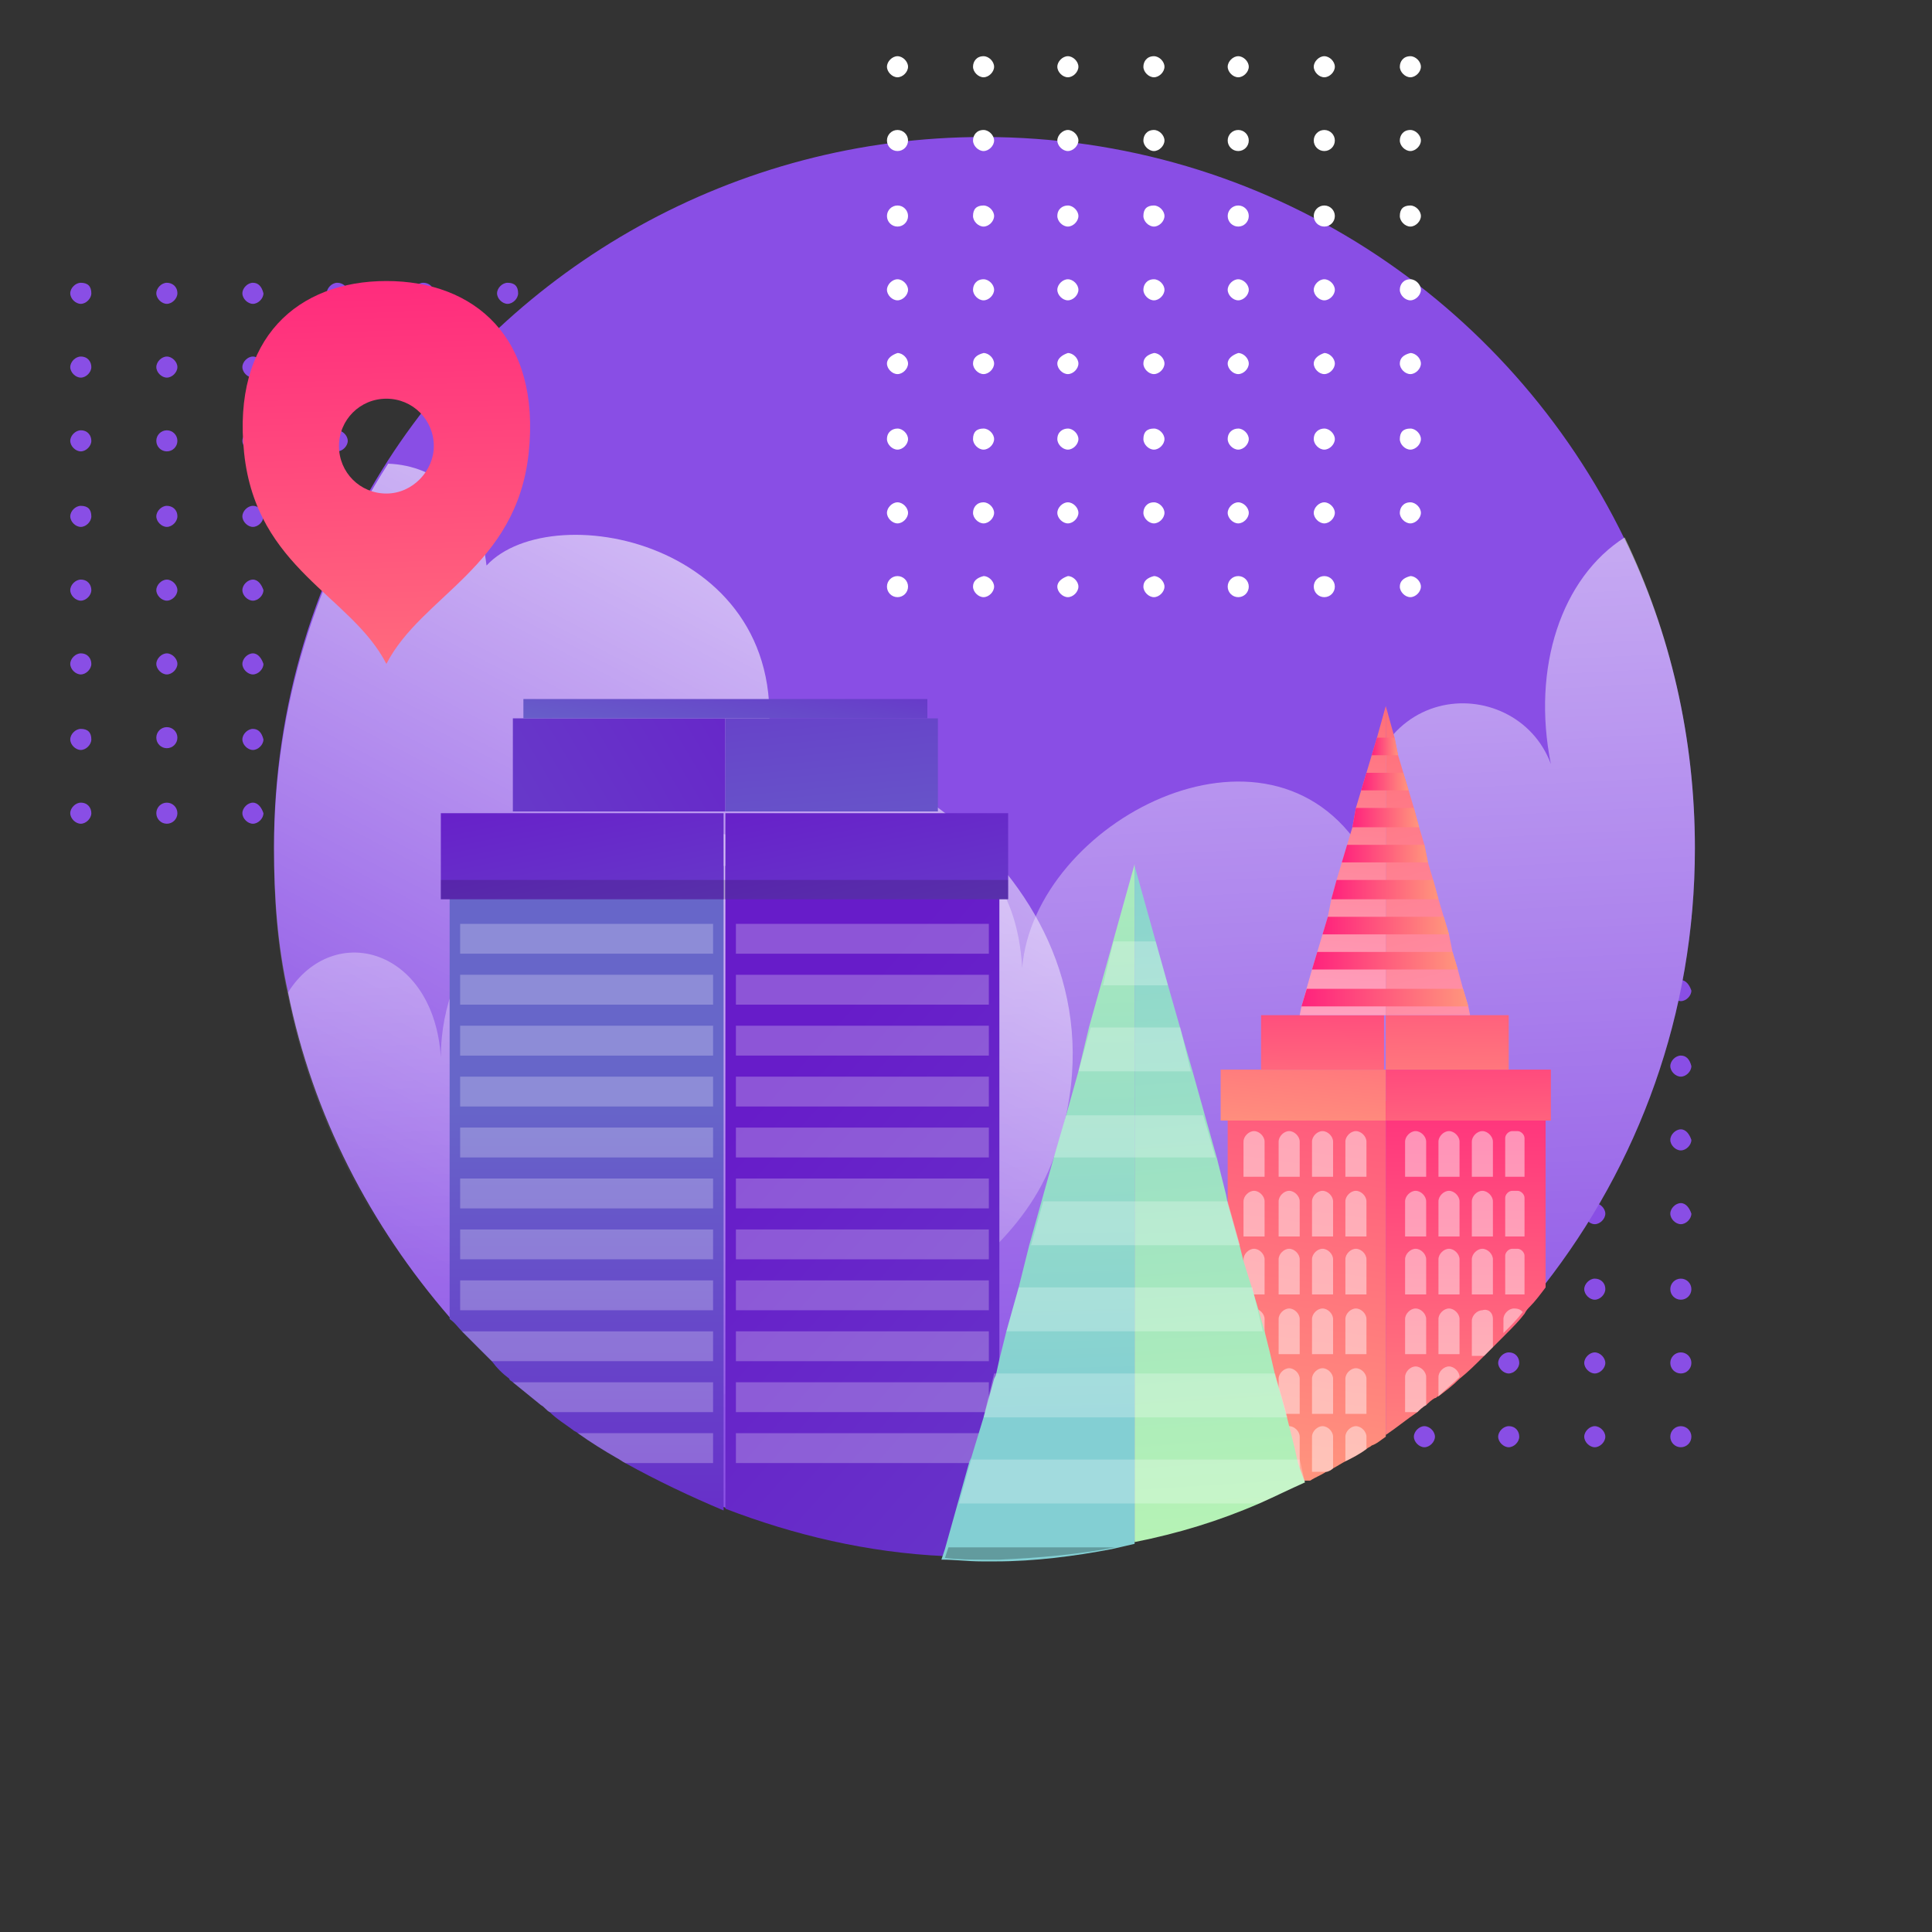 <svg version="1.1" id="Layer_1" xmlns="http://www.w3.org/2000/svg" x="0" y="0" viewBox="0 0 110 110" style="enable-background:new 0 0 110 110" xml:space="preserve"><rect x="0" y="0" width="110" height="110" fill="#333333" stroke="none"/><style>.st1{fill:#894ee5}.st12{opacity:.25}.st13{fill:#fff}.st20,.st33{opacity:.45;fill:#fff}.st33{opacity:.25}</style><path d="M77.2 17.8c5.1 4.3 7.2 12 7.9 19 .7 7 0 13.3-.9 20.8-.8 7.5-1.7 16.1-6.3 20.5-4.7 4.3-13.2 4.3-21 3.4-7.8-1-14.9-2.9-19.8-7.1s-7.6-10.8-10.7-17.9c-3.2-7.1-6.8-14.6-5.2-20.7 1.6-6.1 8.5-10.8 15.3-14.6 6.7-3.8 13.3-6.7 20.5-7.7 7.2-1.1 15.1-.1 20.2 4.3z" style="fill:#f2f4f8"/><path class="st1" d="M4.6 16.1c-.3 0-.6.3-.6.6s.3.6.6.6.6-.3.6-.6c0-.4-.2-.6-.6-.6zM9.5 16.1c-.3 0-.6.3-.6.6s.3.6.6.6.6-.3.6-.6c0-.4-.3-.6-.6-.6zM14.4 16.1c-.3 0-.6.3-.6.6s.3.6.6.6.6-.3.6-.6c-.1-.4-.3-.6-.6-.6zM19.2 16.1c-.3 0-.6.3-.6.6s.3.6.6.6.6-.3.6-.6c0-.4-.3-.6-.6-.6zM24.1 16.1c-.3 0-.6.3-.6.6s.3.6.6.6.6-.3.6-.6c0-.4-.3-.6-.6-.6zM28.9 16.1c-.3 0-.6.3-.6.6s.3.6.6.6.6-.3.6-.6c0-.4-.2-.6-.6-.6zM33.8 17.2c.3 0 .6-.3.6-.6s-.3-.6-.6-.6-.6.3-.6.6c0 .4.3.6.6.6zM4.6 20.3c-.3 0-.6.3-.6.6s.3.6.6.6.6-.3.6-.6-.2-.6-.6-.6zM9.5 20.3c-.3 0-.6.3-.6.6s.3.6.6.6.6-.3.6-.6-.3-.6-.6-.6zM14.4 20.3c-.3 0-.6.3-.6.6s.3.6.6.6.6-.3.6-.6c-.1-.3-.3-.6-.6-.6zM19.2 20.3c-.3 0-.6.3-.6.6s.3.6.6.6.6-.3.6-.6-.3-.6-.6-.6zM24.1 20.3c-.3 0-.6.3-.6.6s.3.6.6.6.6-.3.6-.6-.3-.6-.6-.6zM28.9 20.3c-.3 0-.6.3-.6.6s.3.6.6.6.6-.3.6-.6-.2-.6-.6-.6zM33.8 20.3c-.3 0-.6.3-.6.6s.3.6.6.6.6-.3.6-.6-.3-.6-.6-.6zM4.6 24.5c-.3 0-.6.3-.6.6s.3.6.6.6.6-.3.6-.6-.2-.6-.6-.6z"/><circle class="st1" cx="9.5" cy="25.1" r=".6"/><path class="st1" d="M14.4 24.5c-.3 0-.6.3-.6.6s.3.6.6.6.6-.3.6-.6-.3-.6-.6-.6zM19.2 24.5c-.3 0-.6.3-.6.6s.3.6.6.6.6-.3.6-.6-.3-.6-.6-.6zM24.1 24.5c-.3 0-.6.3-.6.6s.3.6.6.6.6-.3.6-.6-.3-.6-.6-.6zM28.9 24.5c-.3 0-.6.3-.6.6s.3.6.6.6.6-.3.6-.6-.2-.6-.6-.6z"/><circle class="st1" cx="33.8" cy="25.1" r=".6"/><path class="st1" d="M4.6 28.8c-.3 0-.6.3-.6.6s.3.6.6.6.6-.3.6-.6c0-.4-.2-.6-.6-.6zM9.5 28.8c-.3 0-.6.3-.6.6s.3.6.6.6.6-.3.6-.6c0-.4-.3-.6-.6-.6zM14.4 28.8c-.3 0-.6.3-.6.6s.3.6.6.6.6-.3.6-.6c-.1-.4-.3-.6-.6-.6zM19.2 28.8c-.3 0-.6.3-.6.6s.3.6.6.6.6-.3.6-.6c0-.4-.3-.6-.6-.6zM24.1 28.8c-.3 0-.6.3-.6.6s.3.6.6.6.6-.3.6-.6c0-.4-.3-.6-.6-.6zM28.9 28.8c-.3 0-.6.3-.6.6s.3.6.6.6.6-.3.6-.6c0-.4-.2-.6-.6-.6zM33.8 28.8c-.3 0-.6.3-.6.6s.3.6.6.6.6-.3.6-.6c0-.4-.3-.6-.6-.6zM4.6 33c-.3 0-.6.3-.6.6s.3.6.6.6.6-.3.6-.6-.2-.6-.6-.6zM9.5 33c-.3 0-.6.3-.6.6s.3.6.6.6.6-.3.6-.6-.3-.6-.6-.6zM14.4 33c-.3 0-.6.3-.6.6s.3.6.6.6.6-.3.6-.6c-.1-.3-.3-.6-.6-.6zM19.2 33c-.3 0-.6.3-.6.6s.3.6.6.6.6-.3.6-.6-.3-.6-.6-.6zM24.1 33c-.3 0-.6.3-.6.6s.3.6.6.6.6-.3.6-.6-.3-.6-.6-.6zM28.9 33c-.3 0-.6.3-.6.6s.3.6.6.6.6-.3.6-.6-.2-.6-.6-.6zM33.8 33c-.3 0-.6.3-.6.6s.3.6.6.6.6-.3.6-.6-.3-.6-.6-.6zM4.6 37.2c-.3 0-.6.3-.6.6s.3.6.6.6.6-.3.6-.6-.2-.6-.6-.6zM9.5 37.2c-.3 0-.6.3-.6.6s.3.6.6.6.6-.3.6-.6-.3-.6-.6-.6zM14.4 37.2c-.3 0-.6.3-.6.6s.3.6.6.6.6-.3.6-.6c-.1-.3-.3-.6-.6-.6zM19.2 37.2c-.3 0-.6.3-.6.6s.3.6.6.6.6-.3.6-.6-.3-.6-.6-.6zM24.1 37.2c-.3 0-.6.3-.6.6s.3.6.6.6.6-.3.6-.6-.3-.6-.6-.6zM28.9 37.2c-.3 0-.6.3-.6.6s.3.6.6.6.6-.3.6-.6-.2-.6-.6-.6zM33.8 37.2c-.3 0-.6.3-.6.6s.3.6.6.6.6-.3.6-.6-.3-.6-.6-.6zM4.6 41.5c-.3 0-.6.3-.6.6s.3.6.6.6.6-.3.6-.6c0-.4-.2-.6-.6-.6z"/><circle class="st1" cx="9.5" cy="42" r=".6"/><path class="st1" d="M14.4 41.5c-.3 0-.6.3-.6.6s.3.6.6.6.6-.3.6-.6c-.1-.4-.3-.6-.6-.6zM19.2 41.5c-.3 0-.6.3-.6.6s.3.6.6.6.6-.3.6-.6c0-.4-.3-.6-.6-.6zM24.1 41.5c-.3 0-.6.3-.6.6s.3.6.6.6.6-.3.6-.6c0-.4-.3-.6-.6-.6zM28.9 41.5c-.3 0-.6.3-.6.6s.3.6.6.6.6-.3.6-.6c0-.4-.2-.6-.6-.6z"/><circle class="st1" cx="33.8" cy="42" r=".6"/><path class="st1" d="M4.6 45.7c-.3 0-.6.3-.6.6s.3.6.6.6.6-.3.6-.6-.2-.6-.6-.6z"/><circle class="st1" cx="9.5" cy="46.3" r=".6"/><path class="st1" d="M14.4 45.7c-.3 0-.6.3-.6.6s.3.6.6.6.6-.3.6-.6c-.1-.3-.3-.6-.6-.6zM19.2 45.7c-.3 0-.6.3-.6.6s.3.6.6.6.6-.3.6-.6-.3-.6-.6-.6zM24.1 45.7c-.3 0-.6.3-.6.6s.3.6.6.6.6-.3.6-.6-.3-.6-.6-.6zM28.9 45.7c-.3 0-.6.3-.6.6s.3.6.6.6.6-.3.6-.6-.2-.6-.6-.6z"/><circle class="st1" cx="33.8" cy="46.3" r=".6"/><path class="st1" d="M66.5 51.6c-.3 0-.6.3-.6.6s.3.6.6.6.6-.3.6-.6-.3-.6-.6-.6zM71.4 51.6c-.3 0-.6.3-.6.6s.3.6.6.6.6-.3.6-.6c-.1-.3-.3-.6-.6-.6zM76.2 51.6c-.3 0-.6.3-.6.6s.3.6.6.6.6-.3.6-.6-.3-.6-.6-.6zM81.1 51.6c-.3 0-.6.3-.6.6s.3.6.6.6.6-.3.6-.6-.3-.6-.6-.6zM85.9 51.6c-.3 0-.6.3-.6.6s.3.6.6.6.6-.3.6-.6-.2-.6-.6-.6zM90.8 51.6c-.3 0-.6.3-.6.6s.3.6.6.6.6-.3.6-.6-.3-.6-.6-.6zM95.7 52.8c.3 0 .6-.3.6-.6s-.3-.6-.6-.6-.6.3-.6.6.2.6.6.6zM66.5 55.8c-.3 0-.6.3-.6.6s.3.6.6.6.6-.3.6-.6-.3-.6-.6-.6zM71.4 55.8c-.3 0-.6.3-.6.6s.3.6.6.6.6-.3.6-.6c-.1-.3-.3-.6-.6-.6zM76.2 55.8c-.3 0-.6.3-.6.6s.3.6.6.6.6-.3.6-.6-.3-.6-.6-.6zM81.1 55.8c-.3 0-.6.3-.6.6s.3.6.6.6.6-.3.6-.6-.3-.6-.6-.6zM85.9 55.8c-.3 0-.6.3-.6.6s.3.6.6.6.6-.3.6-.6-.2-.6-.6-.6zM90.8 55.8c-.3 0-.6.3-.6.6s.3.6.6.6.6-.3.6-.6-.3-.6-.6-.6zM95.7 55.8c-.3 0-.6.3-.6.6s.3.6.6.6.6-.3.6-.6c-.1-.3-.3-.6-.6-.6zM66.5 60.1c-.3 0-.6.3-.6.6s.3.6.6.6.6-.3.6-.6c0-.4-.3-.6-.6-.6zM71.4 60.1c-.3 0-.6.3-.6.6s.3.6.6.6.6-.3.6-.6c-.1-.4-.3-.6-.6-.6zM76.2 60.1c-.3 0-.6.3-.6.6s.3.6.6.6.6-.3.6-.6c0-.4-.3-.6-.6-.6zM81.1 60.1c-.3 0-.6.3-.6.6s.3.6.6.6.6-.3.6-.6c0-.4-.3-.6-.6-.6zM85.9 60.1c-.3 0-.6.3-.6.6s.3.6.6.6.6-.3.6-.6c0-.4-.2-.6-.6-.6zM90.8 60.1c-.3 0-.6.3-.6.6s.3.6.6.6.6-.3.6-.6c0-.4-.3-.6-.6-.6zM95.7 60.1c-.3 0-.6.3-.6.6s.3.6.6.6.6-.3.6-.6c-.1-.4-.3-.6-.6-.6zM66.5 64.3c-.3 0-.6.3-.6.6s.3.6.6.6.6-.3.6-.6-.3-.6-.6-.6zM71.4 64.3c-.3 0-.6.3-.6.6s.3.6.6.6.6-.3.6-.6c-.1-.3-.3-.6-.6-.6zM76.2 64.3c-.3 0-.6.3-.6.6s.3.6.6.6.6-.3.6-.6-.3-.6-.6-.6zM81.1 64.3c-.3 0-.6.3-.6.6s.3.6.6.6.6-.3.6-.6-.3-.6-.6-.6zM85.9 64.3c-.3 0-.6.3-.6.6s.3.6.6.6.6-.3.6-.6-.2-.6-.6-.6zM90.8 64.3c-.3 0-.6.3-.6.6s.3.6.6.6.6-.3.6-.6-.3-.6-.6-.6zM95.7 64.3c-.3 0-.6.3-.6.6s.3.6.6.6.6-.3.6-.6c-.1-.3-.3-.6-.6-.6zM66.5 68.5c-.3 0-.6.3-.6.6s.3.6.6.6.6-.3.6-.6-.3-.6-.6-.6zM71.4 68.5c-.3 0-.6.3-.6.6s.3.6.6.6.6-.3.6-.6c-.1-.3-.3-.6-.6-.6zM76.2 68.5c-.3 0-.6.3-.6.6s.3.6.6.6.6-.3.6-.6-.3-.6-.6-.6zM81.1 68.5c-.3 0-.6.3-.6.6s.3.6.6.6.6-.3.6-.6-.3-.6-.6-.6zM85.9 68.5c-.3 0-.6.3-.6.6s.3.6.6.6.6-.3.6-.6-.2-.6-.6-.6zM90.8 68.5c-.3 0-.6.3-.6.6s.3.6.6.6.6-.3.6-.6-.3-.6-.6-.6zM95.7 68.5c-.3 0-.6.3-.6.6s.3.6.6.6.6-.3.6-.6c-.1-.3-.3-.6-.6-.6zM66.5 72.8c-.3 0-.6.3-.6.6s.3.6.6.6.6-.3.6-.6c0-.4-.3-.6-.6-.6z"/><circle class="st1" cx="71.4" cy="73.4" r=".6"/><path class="st1" d="M76.2 72.8c-.3 0-.6.3-.6.6s.3.6.6.6.6-.3.6-.6c0-.4-.3-.6-.6-.6zM81.1 72.8c-.3 0-.6.3-.6.6s.3.6.6.6.6-.3.6-.6c0-.4-.3-.6-.6-.6zM85.9 72.8c-.3 0-.6.3-.6.6s.3.6.6.6.6-.3.6-.6c0-.4-.2-.6-.6-.6zM90.8 72.8c-.3 0-.6.3-.6.6s.3.6.6.6.6-.3.6-.6c0-.4-.3-.6-.6-.6z"/><circle class="st1" cx="95.7" cy="73.4" r=".6"/><path class="st1" d="M66.5 77c-.3 0-.6.3-.6.6s.3.6.6.6.6-.3.6-.6-.3-.6-.6-.6z"/><circle class="st1" cx="71.4" cy="77.6" r=".6"/><path class="st1" d="M76.2 77c-.3 0-.6.3-.6.6s.3.6.6.6.6-.3.6-.6-.3-.6-.6-.6zM81.1 77c-.3 0-.6.3-.6.6s.3.6.6.6.6-.3.6-.6-.3-.6-.6-.6zM85.9 77c-.3 0-.6.3-.6.6s.3.6.6.6.6-.3.6-.6-.2-.6-.6-.6zM90.8 77c-.3 0-.6.3-.6.6s.3.6.6.6.6-.3.6-.6-.3-.6-.6-.6z"/><circle class="st1" cx="95.7" cy="77.6" r=".6"/><path class="st1" d="M66.5 81.2c-.3 0-.6.3-.6.6s.3.6.6.6.6-.3.6-.6-.3-.6-.6-.6z"/><circle class="st1" cx="71.4" cy="81.8" r=".6"/><path class="st1" d="M76.2 81.2c-.3 0-.6.3-.6.6s.3.6.6.6.6-.3.6-.6-.3-.6-.6-.6zM81.1 81.2c-.3 0-.6.3-.6.6s.3.6.6.6.6-.3.6-.6-.3-.6-.6-.6zM85.9 81.2c-.3 0-.6.3-.6.6s.3.6.6.6.6-.3.6-.6-.2-.6-.6-.6zM90.8 81.2c-.3 0-.6.3-.6.6s.3.6.6.6.6-.3.6-.6-.3-.6-.6-.6z"/><circle class="st1" cx="95.7" cy="81.8" r=".6"/><path class="st1" d="M96.5 48.3c0 9.4-3.2 18-8.6 24.9-.3.4-.6.8-.9 1.1-.8.9-1.6 1.8-2.4 2.6-.9.9-1.9 1.8-2.9 2.6-.9.7-1.9 1.5-2.8 2.1-.3.2-.5.4-.8.5-1.2.7-2.3 1.4-3.6 2.1-.1 0-.1.1-.2.1-.9.4-1.7.8-2.6 1.2-2.3 1-4.6 1.7-7.1 2.2l-1.2.2c-2.1.4-4.3.6-6.6.7H56c-.8 0-1.5 0-2.3-.1-4.4-.2-8.6-1.2-12.5-2.7-2.1-.8-4.2-1.8-6.1-3-.7-.4-1.4-.8-2-1.3-.2-.1-.3-.2-.5-.3-.6-.4-1.2-.9-1.8-1.3L29 78.4c-1.2-1.1-2.3-2.2-3.4-3.4-4.5-5.2-7.8-11.5-9.2-18.5-.6-2.7-.8-5.4-.8-8.3 0-8.1 2.4-15.6 6.5-22C29.2 15.2 41.8 7.8 56 7.8c16.1 0 29.9 9.3 36.5 22.9 2.6 5.3 4 11.3 4 17.6z"/><linearGradient id="SVGID_1_" gradientUnits="userSpaceOnUse" x1="26.546" y1="73.62" x2="59.799" y2="10.388"><stop offset="0" style="stop-color:#fff;stop-opacity:0"/><stop offset="1" style="stop-color:#fff"/></linearGradient><path d="M60 65.9c-3 8.4-16 13.2-26.9 15.8-.2-.1-.3-.2-.5-.3-.6-.4-1.2-.9-1.8-1.3L29 78.6c-1.2-1.1-2.3-2.2-3.4-3.4-4.5-5.2-7.8-11.5-9.2-18.5-.6-2.7-.8-5.4-.8-8.3 0-8.1 2.4-15.6 6.5-22 2.8.1 5.2 2.1 5.6 5.8 3.8-4.1 18-1.2 15.9 10.9C49 40.9 65.4 51 60 65.9z" style="fill:url(#SVGID_1_)"/><linearGradient id="SVGID_2_" gradientUnits="userSpaceOnUse" x1="58.224" y1="86.945" x2="52.94" y2="-18.498"><stop offset="0" style="stop-color:#fff;stop-opacity:0"/><stop offset="1" style="stop-color:#fff"/></linearGradient><path d="M96.5 48.3c0 9.4-3.2 18-8.6 24.9-.3.4-.6.8-.9 1.1-.8.9-1.6 1.8-2.4 2.6-.9.9-1.9 1.8-2.9 2.6-.9.7-1.9 1.5-2.8 2.1-.3.2-.5.4-.8.5-1.2.7-2.3 1.4-3.6 2.1-.1 0-.1.1-.2.1-.9.4-1.7.8-2.6 1.2-2.3 1-4.6 1.7-7.1 2.2l-1.2.2c-2.1.4-4.3.6-6.6.7H56c-.8 0-1.5 0-2.3-.1-4.4-.2-8.6-1.2-12.5-2.7-2.1-.8-4.2-1.8-6.1-3-.9-.5-1.7-1.1-2.5-1.6-.6-.4-1.2-.9-1.8-1.3L29 78.4c-1.2-1.1-2.3-2.2-3.4-3.4-4.5-5.2-7.8-11.5-9.2-18.5 2.6-4.1 8.3-2.5 8.7 3.7 0-11.9 18.3-18.4 22.2-7.1.6-6.9 10.3-7.9 10.9 2 .7-8.3 14-15.3 19.4-6.6-.8-10 8.7-10.4 10.7-5-1.1-5.5.6-10.6 4.2-12.9 2.6 5.4 4 11.4 4 17.7z" style="fill:url(#SVGID_2_)"/><linearGradient id="SVGID_3_" gradientUnits="userSpaceOnUse" x1="33.44" y1="94.696" x2="33.44" y2="62.419"><stop offset="0" style="stop-color:#671cc9"/><stop offset="1" style="stop-color:#6766c9"/></linearGradient><path d="M41.2 49.3V86c-1.9-.8-3.8-1.7-5.6-2.7-.2-.1-.3-.2-.5-.3-.7-.4-1.5-.9-2.2-1.4-.1-.1-.2-.1-.3-.2-.4-.3-.9-.6-1.3-1-.2-.1-.3-.3-.5-.4-.5-.4-1.1-.9-1.6-1.3-.1-.1-.2-.1-.2-.2-.4-.3-.7-.6-1-1l-1.7-1.7c-.2-.2-.4-.5-.7-.7V49.3h15.6z" style="fill:url(#SVGID_3_)"/><linearGradient id="SVGID_4_" gradientUnits="userSpaceOnUse" x1="43.264" y1="62.513" x2="106.209" y2="118.451"><stop offset="0" style="stop-color:#671cc9"/><stop offset="1" style="stop-color:#6766c9"/></linearGradient><path d="M56.9 49.3v39.4h-.8c-.8 0-1.5 0-2.3-.1-4.4-.2-8.6-1.2-12.5-2.7V49.3h15.6z" style="fill:url(#SVGID_4_)"/><linearGradient id="SVGID_5_" gradientUnits="userSpaceOnUse" x1="32.089" y1="43.37" x2="36.999" y2="67.569"><stop offset="0" style="stop-color:#671cc9"/><stop offset="1" style="stop-color:#6766c9"/></linearGradient><path style="fill:url(#SVGID_5_)" d="M25.1 46.3h16.1v4.9H25.1z"/><linearGradient id="SVGID_6_" gradientUnits="userSpaceOnUse" x1="48.227" y1="43.37" x2="53.137" y2="67.569"><stop offset="0" style="stop-color:#671cc9"/><stop offset="1" style="stop-color:#6766c9"/></linearGradient><path style="fill:url(#SVGID_6_)" d="M41.3 46.3h16.1v4.9H41.3z"/><path style="opacity:.15" d="M25.1 50.1h32.3v1.1H25.1z"/><linearGradient id="SVGID_7_" gradientUnits="userSpaceOnUse" x1="48.528" y1="35.717" x2=".458" y2="64.231"><stop offset="0" style="stop-color:#671cc9"/><stop offset="1" style="stop-color:#6766c9"/></linearGradient><path style="fill:url(#SVGID_7_)" d="M29.2 40.9h12.1v5.3H29.2z"/><linearGradient id="SVGID_8_" gradientUnits="userSpaceOnUse" x1="45.515" y1="25.398" x2="48.272" y2="53.827"><stop offset="0" style="stop-color:#671cc9"/><stop offset="1" style="stop-color:#6766c9"/></linearGradient><path style="fill:url(#SVGID_8_)" d="M41.3 40.9h12.1v5.3H41.3z"/><linearGradient id="SVGID_9_" gradientUnits="userSpaceOnUse" x1="42.394" y1="33.688" x2="40.671" y2="43.796"><stop offset="0" style="stop-color:#671cc9"/><stop offset="1" style="stop-color:#6766c9"/></linearGradient><path style="fill:url(#SVGID_9_)" d="M29.8 39.8h23v1.1h-23z"/><g class="st12"><path class="st13" d="M26.2 52.6h14.4v1.7H26.2zM26.2 55.5h14.4v1.7H26.2zM26.2 58.4h14.4v1.7H26.2zM26.2 61.3h14.4V63H26.2zM26.2 64.2h14.4v1.7H26.2zM26.2 67.1h14.4v1.7H26.2zM26.2 70h14.4v1.7H26.2zM26.2 72.9h14.4v1.7H26.2zM40.6 75.8v1.7H28l-1.7-1.7h14.3zM40.6 78.7v1.7h-9.3c-.2-.1-.3-.3-.5-.4-.5-.4-1.1-.9-1.6-1.3h11.4zM40.6 81.6v1.7h-5c-.2-.1-.3-.2-.5-.3-.7-.4-1.5-.9-2.2-1.4h7.7z"/></g><g class="st12"><path class="st13" d="M41.9 52.6h14.4v1.7H41.9zM41.9 55.5h14.4v1.7H41.9zM41.9 58.4h14.4v1.7H41.9zM41.9 61.3h14.4V63H41.9zM41.9 64.2h14.4v1.7H41.9zM41.9 67.1h14.4v1.7H41.9zM41.9 70h14.4v1.7H41.9zM41.9 72.9h14.4v1.7H41.9zM41.9 75.8h14.4v1.7H41.9zM41.9 78.7h14.4v1.7H41.9zM41.9 81.6h14.4v1.7H41.9z"/></g><linearGradient id="SVGID_10_" gradientUnits="userSpaceOnUse" x1="78.424" y1="42.599" x2="72.565" y2="84.761"><stop offset="0" style="stop-color:#ff227d"/><stop offset="1" style="stop-color:#ff967d"/></linearGradient><path d="M78.9 62.7v19.1c-.3.2-.5.4-.8.5-.1.1-.2.1-.3.2-.4.3-.8.5-1.2.7-.2.1-.5.3-.7.4-.1.1-.3.2-.4.2-.3.2-.6.3-.9.5h-4.7V62.7h9z" style="fill:url(#SVGID_10_)"/><linearGradient id="SVGID_11_" gradientUnits="userSpaceOnUse" x1="83.532" y1="58.777" x2="83.176" y2="87.136"><stop offset="0" style="stop-color:#ff227d"/><stop offset="1" style="stop-color:#ff967d"/></linearGradient><path d="M88 62.7v10.6c-.3.4-.6.8-.9 1.1-.1.1-.2.2-.3.4-.3.4-.7.8-1.1 1.2l-.7.7-.4.4-.1.1c-.5.5-.9.9-1.4 1.3-.4.4-.8.7-1.2 1-.1 0-.1.1-.2.1-.2.1-.4.3-.5.4-.2.1-.4.3-.5.4-.6.4-1.2.9-1.8 1.3v-19H88z" style="fill:url(#SVGID_11_)"/><linearGradient id="SVGID_12_" gradientUnits="userSpaceOnUse" x1="75.554" y1="46.097" x2="73.889" y2="65.508"><stop offset="0" style="stop-color:#ff227d"/><stop offset="1" style="stop-color:#ff967d"/></linearGradient><path style="fill:url(#SVGID_12_)" d="M69.5 60.9h9.4v2.9h-9.4z"/><linearGradient id="SVGID_13_" gradientUnits="userSpaceOnUse" x1="83.491" y1="55.85" x2="83.664" y2="70.38"><stop offset="0" style="stop-color:#ff227d"/><stop offset="1" style="stop-color:#ff967d"/></linearGradient><path style="fill:url(#SVGID_13_)" d="M78.9 60.9h9.4v2.9h-9.4z"/><linearGradient id="SVGID_14_" gradientUnits="userSpaceOnUse" x1="75.413" y1="51.935" x2="75.284" y2="67.097"><stop offset="0" style="stop-color:#ff227d"/><stop offset="1" style="stop-color:#ff967d"/></linearGradient><path style="fill:url(#SVGID_14_)" d="M71.8 57.8h7v3.1h-7z"/><linearGradient id="SVGID_15_" gradientUnits="userSpaceOnUse" x1="82.298" y1="48.435" x2="82.427" y2="65.622"><stop offset="0" style="stop-color:#ff227d"/><stop offset="1" style="stop-color:#ff967d"/></linearGradient><path style="fill:url(#SVGID_15_)" d="M78.9 57.8h7v3.1h-7z"/><path class="st20" d="M72 67h-1.2v-2c0-.3.3-.6.6-.6s.6.3.6.6v2zM74 67h-1.2v-2c0-.3.3-.6.6-.6s.6.3.6.6v2zM75.9 67h-1.2v-2c0-.3.3-.6.6-.6s.6.3.6.6v2zM77.8 67h-1.2v-2c0-.3.3-.6.6-.6s.6.3.6.6v2zM72 70.4h-1.2v-2c0-.3.3-.6.6-.6s.6.3.6.6v2zM74 70.4h-1.2v-2c0-.3.3-.6.6-.6s.6.3.6.6v2zM75.9 70.4h-1.2v-2c0-.3.3-.6.6-.6s.6.3.6.6v2zM77.8 70.4h-1.2v-2c0-.3.3-.6.6-.6s.6.3.6.6v2zM72 73.7h-1.2v-2c0-.3.3-.6.6-.6s.6.3.6.6v2zM74 73.7h-1.2v-2c0-.3.3-.6.6-.6s.6.3.6.6v2zM75.9 73.7h-1.2v-2c0-.3.3-.6.6-.6s.6.3.6.6v2zM77.8 73.7h-1.2v-2c0-.3.3-.6.6-.6s.6.3.6.6v2zM72 77.1h-1.2v-2c0-.3.3-.6.6-.6s.6.3.6.6v2zM74 77.1h-1.2v-2c0-.3.3-.6.6-.6s.6.3.6.6v2zM75.9 77.1h-1.2v-2c0-.3.3-.6.6-.6s.6.3.6.6v2zM77.8 77.1h-1.2v-2c0-.3.3-.6.6-.6s.6.3.6.6v2zM72 80.5h-1.2v-2c0-.3.3-.6.6-.6s.6.3.6.6v2zM74 80.5h-1.2v-2c0-.3.3-.6.6-.6s.6.3.6.6v2zM75.9 80.5h-1.2v-2c0-.3.3-.6.6-.6s.6.3.6.6v2zM77.8 80.5h-1.2v-2c0-.3.3-.6.6-.6s.6.3.6.6v2zM72 83.8h-1.2v-2c0-.3.3-.6.6-.6s.6.3.6.6v2zM74 83.8h-1.2v-2c0-.3.3-.6.6-.6s.6.3.6.6v2zM75.9 81.8v1.8c-.1.1-.3.2-.4.2h-.8v-2c0-.3.3-.6.6-.6s.6.3.6.6zM77.8 81.8v.7c-.4.3-.8.5-1.2.7v-1.4c0-.3.3-.6.6-.6s.6.3.6.6zM81.2 67H80v-2c0-.3.3-.6.6-.6s.6.3.6.6v2zM83.1 67h-1.2v-2c0-.3.3-.6.6-.6s.6.3.6.6v2zM85 67h-1.2v-2c0-.3.3-.6.6-.6s.6.3.6.6v2zM86.9 67h-1.2v-2.2c0-.2.2-.4.4-.4h.3c.2 0 .4.2.4.4V67zM81.2 70.4H80v-2c0-.3.3-.6.6-.6s.6.3.6.6v2zM83.1 70.4h-1.2v-2c0-.3.3-.6.6-.6s.6.3.6.6v2zM85 70.4h-1.2v-2c0-.3.3-.6.6-.6s.6.3.6.6v2zM86.9 70.4h-1.2v-2.2c0-.2.2-.4.4-.4h.3c.2 0 .4.2.4.4v2.2zM81.2 73.7H80v-2c0-.3.3-.6.6-.6s.6.3.6.6v2zM83.1 73.7h-1.2v-2c0-.3.3-.6.6-.6s.6.3.6.6v2zM85 73.7h-1.2v-2c0-.3.3-.6.6-.6s.6.3.6.6v2zM86.9 73.7h-1.2v-2.2c0-.2.2-.4.4-.4h.3c.2 0 .4.2.4.4v2.2zM81.2 77.1H80v-2c0-.3.3-.6.6-.6s.6.3.6.6v2zM83.1 77.1h-1.2v-2c0-.3.3-.6.6-.6s.6.3.6.6v2zM85 75.1v1.6l-.4.4-.1.1h-.7v-2c0-.3.3-.6.6-.6.3-.1.6.1.6.5zM86.7 74.7c-.3.4-.7.8-1.1 1.2v-.8c0-.3.3-.6.6-.6s.4.1.5.2zM81.2 78.4V80c-.2.1-.4.3-.5.4H80v-2c0-.3.3-.6.6-.6s.6.3.6.6zM83.1 78.4c-.4.4-.8.7-1.2 1.1v-1.1c0-.3.3-.6.6-.6s.6.3.6.6z"/><linearGradient id="SVGID_16_" gradientUnits="userSpaceOnUse" x1="77.623" y1="38.21" x2="76.417" y2="58.066"><stop offset="0" style="stop-color:#ff696f"/><stop offset="1" style="stop-color:#ffa1c1"/></linearGradient><path style="fill:url(#SVGID_16_)" d="M78.9 40.2v17.6H74l.1-.5.6-2.1.3-1 .3-1 .3-1 .2-1 .3-1.1.3-1 .3-1 .3-1 .2-1.1.3-1 .6-2 .3-1z"/><linearGradient id="SVGID_17_" gradientUnits="userSpaceOnUse" x1="76.201" y1="38.013" x2="83.609" y2="66.743"><stop offset="0" style="stop-color:#ff696f"/><stop offset="1" style="stop-color:#ffa1c1"/></linearGradient><path style="fill:url(#SVGID_17_)" d="M83.7 57.8h-4.8V40.2l.5 1.8.2 1 .6 2 .3 1 .3 1.1.3 1 .2 1 .3 1 .3 1.1.3 1 .3 1 .2 1 .3 1 .3 1.1.3 1z"/><linearGradient id="SVGID_18_" gradientUnits="userSpaceOnUse" x1="78.093" y1="42.469" x2="79.638" y2="42.469"><stop offset="0" style="stop-color:#ff227d"/><stop offset="1" style="stop-color:#ff967d"/></linearGradient><path style="fill:url(#SVGID_18_)" d="M79.6 43h-1.5l.3-1h1z"/><linearGradient id="SVGID_19_" gradientUnits="userSpaceOnUse" x1="77.527" y1="44.514" x2="80.203" y2="44.514"><stop offset="0" style="stop-color:#ff227d"/><stop offset="1" style="stop-color:#ff967d"/></linearGradient><path style="fill:url(#SVGID_19_)" d="M80.2 45h-2.7l.3-1h2.1z"/><linearGradient id="SVGID_20_" gradientUnits="userSpaceOnUse" x1="76.962" y1="46.558" x2="80.769" y2="46.558"><stop offset="0" style="stop-color:#ff227d"/><stop offset="1" style="stop-color:#ff967d"/></linearGradient><path style="fill:url(#SVGID_20_)" d="M80.8 47.1H77l.2-1.1h3.3z"/><linearGradient id="SVGID_21_" gradientUnits="userSpaceOnUse" x1="76.396" y1="48.603" x2="81.334" y2="48.603"><stop offset="0" style="stop-color:#ff227d"/><stop offset="1" style="stop-color:#ff967d"/></linearGradient><path style="fill:url(#SVGID_21_)" d="M81.3 49.1h-4.9l.3-1h4.4z"/><linearGradient id="SVGID_22_" gradientUnits="userSpaceOnUse" x1="75.831" y1="50.648" x2="81.899" y2="50.648"><stop offset="0" style="stop-color:#ff227d"/><stop offset="1" style="stop-color:#ff967d"/></linearGradient><path style="fill:url(#SVGID_22_)" d="M81.9 51.2h-6.1l.3-1.1h5.5z"/><linearGradient id="SVGID_23_" gradientUnits="userSpaceOnUse" x1="75.268" y1="52.691" x2="82.462" y2="52.691"><stop offset="0" style="stop-color:#ff227d"/><stop offset="1" style="stop-color:#ff967d"/></linearGradient><path style="fill:url(#SVGID_23_)" d="M82.5 53.2h-7.2l.3-1h6.6z"/><linearGradient id="SVGID_24_" gradientUnits="userSpaceOnUse" x1="74.703" y1="54.736" x2="83.028" y2="54.736"><stop offset="0" style="stop-color:#ff227d"/><stop offset="1" style="stop-color:#ff967d"/></linearGradient><path style="fill:url(#SVGID_24_)" d="M83 55.2h-8.3l.3-1h7.7z"/><linearGradient id="SVGID_25_" gradientUnits="userSpaceOnUse" x1="74.137" y1="56.781" x2="83.593" y2="56.781"><stop offset="0" style="stop-color:#ff227d"/><stop offset="1" style="stop-color:#ff967d"/></linearGradient><path style="fill:url(#SVGID_25_)" d="M83.6 57.3h-9.5l.3-1h8.9z"/><linearGradient id="SVGID_26_" gradientUnits="userSpaceOnUse" x1="58.243" y1="28.404" x2="59.449" y2="80.609"><stop offset="0" style="stop-color:#c7ffab"/><stop offset="1" style="stop-color:#83cfd3"/></linearGradient><path d="M64.6 87.9V49.2l-1.2 4.3-.7 2.5-.7 2.5-.6 2.5-.7 2.5-.7 2.4-.7 2.5-.7 2.5-.6 2.4-.7 2.5-.4 1.6-.2.9-.1.2-.6 2.2-.7 2.3-.1.2-.7 2.5-.7 2.5-.2.6c.8 0 1.5.1 2.3.1h.8c2.2 0 4.5-.3 6.6-.7l1.3-.3z" style="fill:url(#SVGID_26_)"/><linearGradient id="SVGID_27_" gradientUnits="userSpaceOnUse" x1="70.488" y1="102.009" x2="66.793" y2="44.125"><stop offset="0" style="stop-color:#c7ffab"/><stop offset="1" style="stop-color:#83cfd3"/></linearGradient><path d="M74.3 84.4c-.9.4-1.7.8-2.6 1.2-2.3 1-4.6 1.7-7.1 2.2V49.3l1.2 4.3.7 2.5 1.4 4.9.7 2.5.7 2.5.5 2 .1.5.2.7.5 1.8.2.8.5 1.6.3 1 .4 1.4.3 1.2.3 1.3.4 1.4.3 1.1.4 1.6.2.9.4 1.1z" style="fill:url(#SVGID_27_)"/><path class="st33" d="M66.5 56.1h-3.7l.6-2.5h2.4zM67.8 61h-6.4l.7-2.5h5.1zM69.2 65.9H60l.7-2.4h7.8zM70.6 70.9H58.7l.7-2.5h10.5zM71.9 75.8H57.3l.7-2.5h13.3zM73.3 80.7H56l.6-2.5h16zM74.3 84.4c-.9.4-1.7.8-2.6 1.2H54.6l.7-2.5H74l.3 1.3z"/><path class="st12" d="M63.5 88.1c-2.1.4-4.3.6-6.6.7h-.8c-.8 0-1.5 0-2.3-.1l.2-.6h9.5z"/><path class="st13" d="M50.5 3.8c0 .3.3.6.6.6s.6-.3.6-.6-.3-.6-.6-.6-.6.3-.6.6zM55.4 3.8c0 .3.3.6.6.6s.6-.3.6-.6-.3-.6-.6-.6c-.4 0-.6.3-.6.6zM60.2 3.8c0 .3.3.6.6.6s.6-.3.6-.6-.3-.6-.6-.6-.6.3-.6.6zM65.1 3.8c0 .3.3.6.6.6s.6-.3.6-.6-.3-.6-.6-.6c-.4 0-.6.3-.6.6zM69.9 3.8c0 .3.3.6.6.6s.6-.3.6-.6-.3-.6-.6-.6-.6.3-.6.6zM74.8 3.8c0 .3.3.6.6.6s.6-.3.6-.6-.3-.6-.6-.6-.6.3-.6.6zM79.7 3.8c0 .3.3.6.6.6s.6-.3.6-.6-.3-.6-.6-.6c-.4 0-.6.3-.6.6z"/><circle class="st13" cx="51.1" cy="8" r=".6"/><path class="st13" d="M55.4 8c0 .3.3.6.6.6s.6-.3.6-.6-.3-.6-.6-.6c-.4 0-.6.3-.6.6zM60.2 8c0 .3.3.6.6.6s.6-.3.6-.6-.3-.6-.6-.6-.6.3-.6.6zM65.1 8c0 .3.3.6.6.6s.6-.3.6-.6-.3-.6-.6-.6c-.4 0-.6.3-.6.6z"/><circle class="st13" cx="70.5" cy="8" r=".6"/><circle class="st13" cx="75.4" cy="8" r=".6"/><path class="st13" d="M79.7 8c0 .3.3.6.6.6s.6-.3.6-.6-.3-.6-.6-.6c-.4 0-.6.3-.6.6z"/><circle class="st13" cx="51.1" cy="12.3" r=".6"/><path class="st13" d="M55.4 12.3c0 .3.3.6.6.6s.6-.3.6-.6-.3-.6-.6-.6c-.4 0-.6.2-.6.6zM60.2 12.3c0 .3.3.6.6.6s.6-.3.6-.6-.3-.6-.6-.6-.6.2-.6.6zM65.1 12.3c0 .3.3.6.6.6s.6-.3.6-.6-.3-.6-.6-.6c-.4 0-.6.2-.6.6z"/><circle class="st13" cx="70.5" cy="12.3" r=".6"/><circle class="st13" cx="75.4" cy="12.3" r=".6"/><path class="st13" d="M79.7 12.3c0 .3.3.6.6.6s.6-.3.6-.6-.3-.6-.6-.6c-.4 0-.6.2-.6.6zM50.5 16.5c0 .3.3.6.6.6s.6-.3.6-.6-.3-.6-.6-.6-.6.3-.6.6zM55.4 16.5c0 .3.3.6.6.6s.6-.3.6-.6-.3-.6-.6-.6c-.4 0-.6.3-.6.6zM60.2 16.5c0 .3.3.6.6.6s.6-.3.6-.6-.3-.6-.6-.6-.6.3-.6.6zM65.1 16.5c0 .3.3.6.6.6s.6-.3.6-.6-.3-.6-.6-.6c-.4 0-.6.3-.6.6zM69.9 16.5c0 .3.3.6.6.6s.6-.3.6-.6-.3-.6-.6-.6-.6.3-.6.6zM74.8 16.5c0 .3.3.6.6.6s.6-.3.6-.6-.3-.6-.6-.6-.6.3-.6.6zM79.7 16.5c0 .3.3.6.6.6s.6-.3.6-.6-.3-.6-.6-.6c-.4 0-.6.3-.6.6zM50.5 20.7c0 .3.3.6.6.6s.6-.3.6-.6-.3-.6-.6-.6c-.3.1-.6.3-.6.6zM55.4 20.7c0 .3.3.6.6.6s.6-.3.6-.6-.3-.6-.6-.6c-.4.1-.6.3-.6.6zM60.2 20.7c0 .3.3.6.6.6s.6-.3.6-.6-.3-.6-.6-.6c-.3.1-.6.3-.6.6zM65.1 20.7c0 .3.3.6.6.6s.6-.3.6-.6-.3-.6-.6-.6c-.4.1-.6.3-.6.6zM69.9 20.7c0 .3.3.6.6.6s.6-.3.6-.6-.3-.6-.6-.6c-.3.1-.6.3-.6.6zM74.8 20.7c0 .3.3.6.6.6s.6-.3.6-.6-.3-.6-.6-.6c-.3.1-.6.3-.6.6zM79.7 20.7c0 .3.3.6.6.6s.6-.3.6-.6-.3-.6-.6-.6c-.4.1-.6.3-.6.6zM50.5 25c0 .3.3.6.6.6s.6-.3.6-.6-.3-.6-.6-.6-.6.2-.6.6zM55.4 25c0 .3.3.6.6.6s.6-.3.6-.6-.3-.6-.6-.6c-.4 0-.6.2-.6.6zM60.2 25c0 .3.3.6.6.6s.6-.3.6-.6-.3-.6-.6-.6-.6.2-.6.6zM65.1 25c0 .3.3.6.6.6s.6-.3.6-.6-.3-.6-.6-.6c-.4 0-.6.2-.6.6zM69.9 25c0 .3.3.6.6.6s.6-.3.6-.6-.3-.6-.6-.6-.6.2-.6.6zM74.8 25c0 .3.3.6.6.6s.6-.3.6-.6-.3-.6-.6-.6-.6.2-.6.6zM79.7 25c0 .3.3.6.6.6s.6-.3.6-.6-.3-.6-.6-.6c-.4 0-.6.2-.6.6zM50.5 29.2c0 .3.3.6.6.6s.6-.3.6-.6-.3-.6-.6-.6-.6.3-.6.6zM55.4 29.2c0 .3.3.6.6.6s.6-.3.6-.6-.3-.6-.6-.6c-.4 0-.6.3-.6.6zM60.2 29.2c0 .3.3.6.6.6s.6-.3.6-.6-.3-.6-.6-.6-.6.3-.6.6zM65.1 29.2c0 .3.3.6.6.6s.6-.3.6-.6-.3-.6-.6-.6c-.4 0-.6.3-.6.6zM69.9 29.2c0 .3.3.6.6.6s.6-.3.6-.6-.3-.6-.6-.6-.6.3-.6.6zM74.8 29.2c0 .3.3.6.6.6s.6-.3.6-.6-.3-.6-.6-.6-.6.3-.6.6zM79.7 29.2c0 .3.3.6.6.6s.6-.3.6-.6-.3-.6-.6-.6c-.4 0-.6.3-.6.6z"/><circle class="st13" cx="51.1" cy="33.4" r=".6"/><path class="st13" d="M55.4 33.4c0 .3.3.6.6.6s.6-.3.6-.6-.3-.6-.6-.6c-.4.1-.6.3-.6.6zM60.2 33.4c0 .3.3.6.6.6s.6-.3.6-.6-.3-.6-.6-.6c-.3.1-.6.3-.6.6zM65.1 33.4c0 .3.3.6.6.6s.6-.3.6-.6-.3-.6-.6-.6c-.4.1-.6.3-.6.6z"/><circle class="st13" cx="70.5" cy="33.4" r=".6"/><circle class="st13" cx="75.4" cy="33.4" r=".6"/><path class="st13" d="M79.7 33.4c0 .3.3.6.6.6s.6-.3.6-.6-.3-.6-.6-.6c-.4.1-.6.3-.6.6z"/><linearGradient id="SVGID_28_" gradientUnits="userSpaceOnUse" x1="21.654" y1="12.762" x2="22.802" y2="52.964"><stop offset="0" style="stop-color:#ff227d"/><stop offset="1" style="stop-color:#ff967d"/></linearGradient><path d="M22 16c-5 0-8.8 3.2-8.1 9.8.7 6.6 6.1 8.1 8.1 12 2-3.9 7.4-5.5 8.1-12C30.8 19.2 27 16 22 16zm0 12.1c-1.5 0-2.7-1.2-2.7-2.7 0-1.5 1.2-2.7 2.7-2.7 1.5 0 2.7 1.2 2.7 2.7 0 1.4-1.2 2.7-2.7 2.7z" style="fill:url(#SVGID_28_)"/></svg>